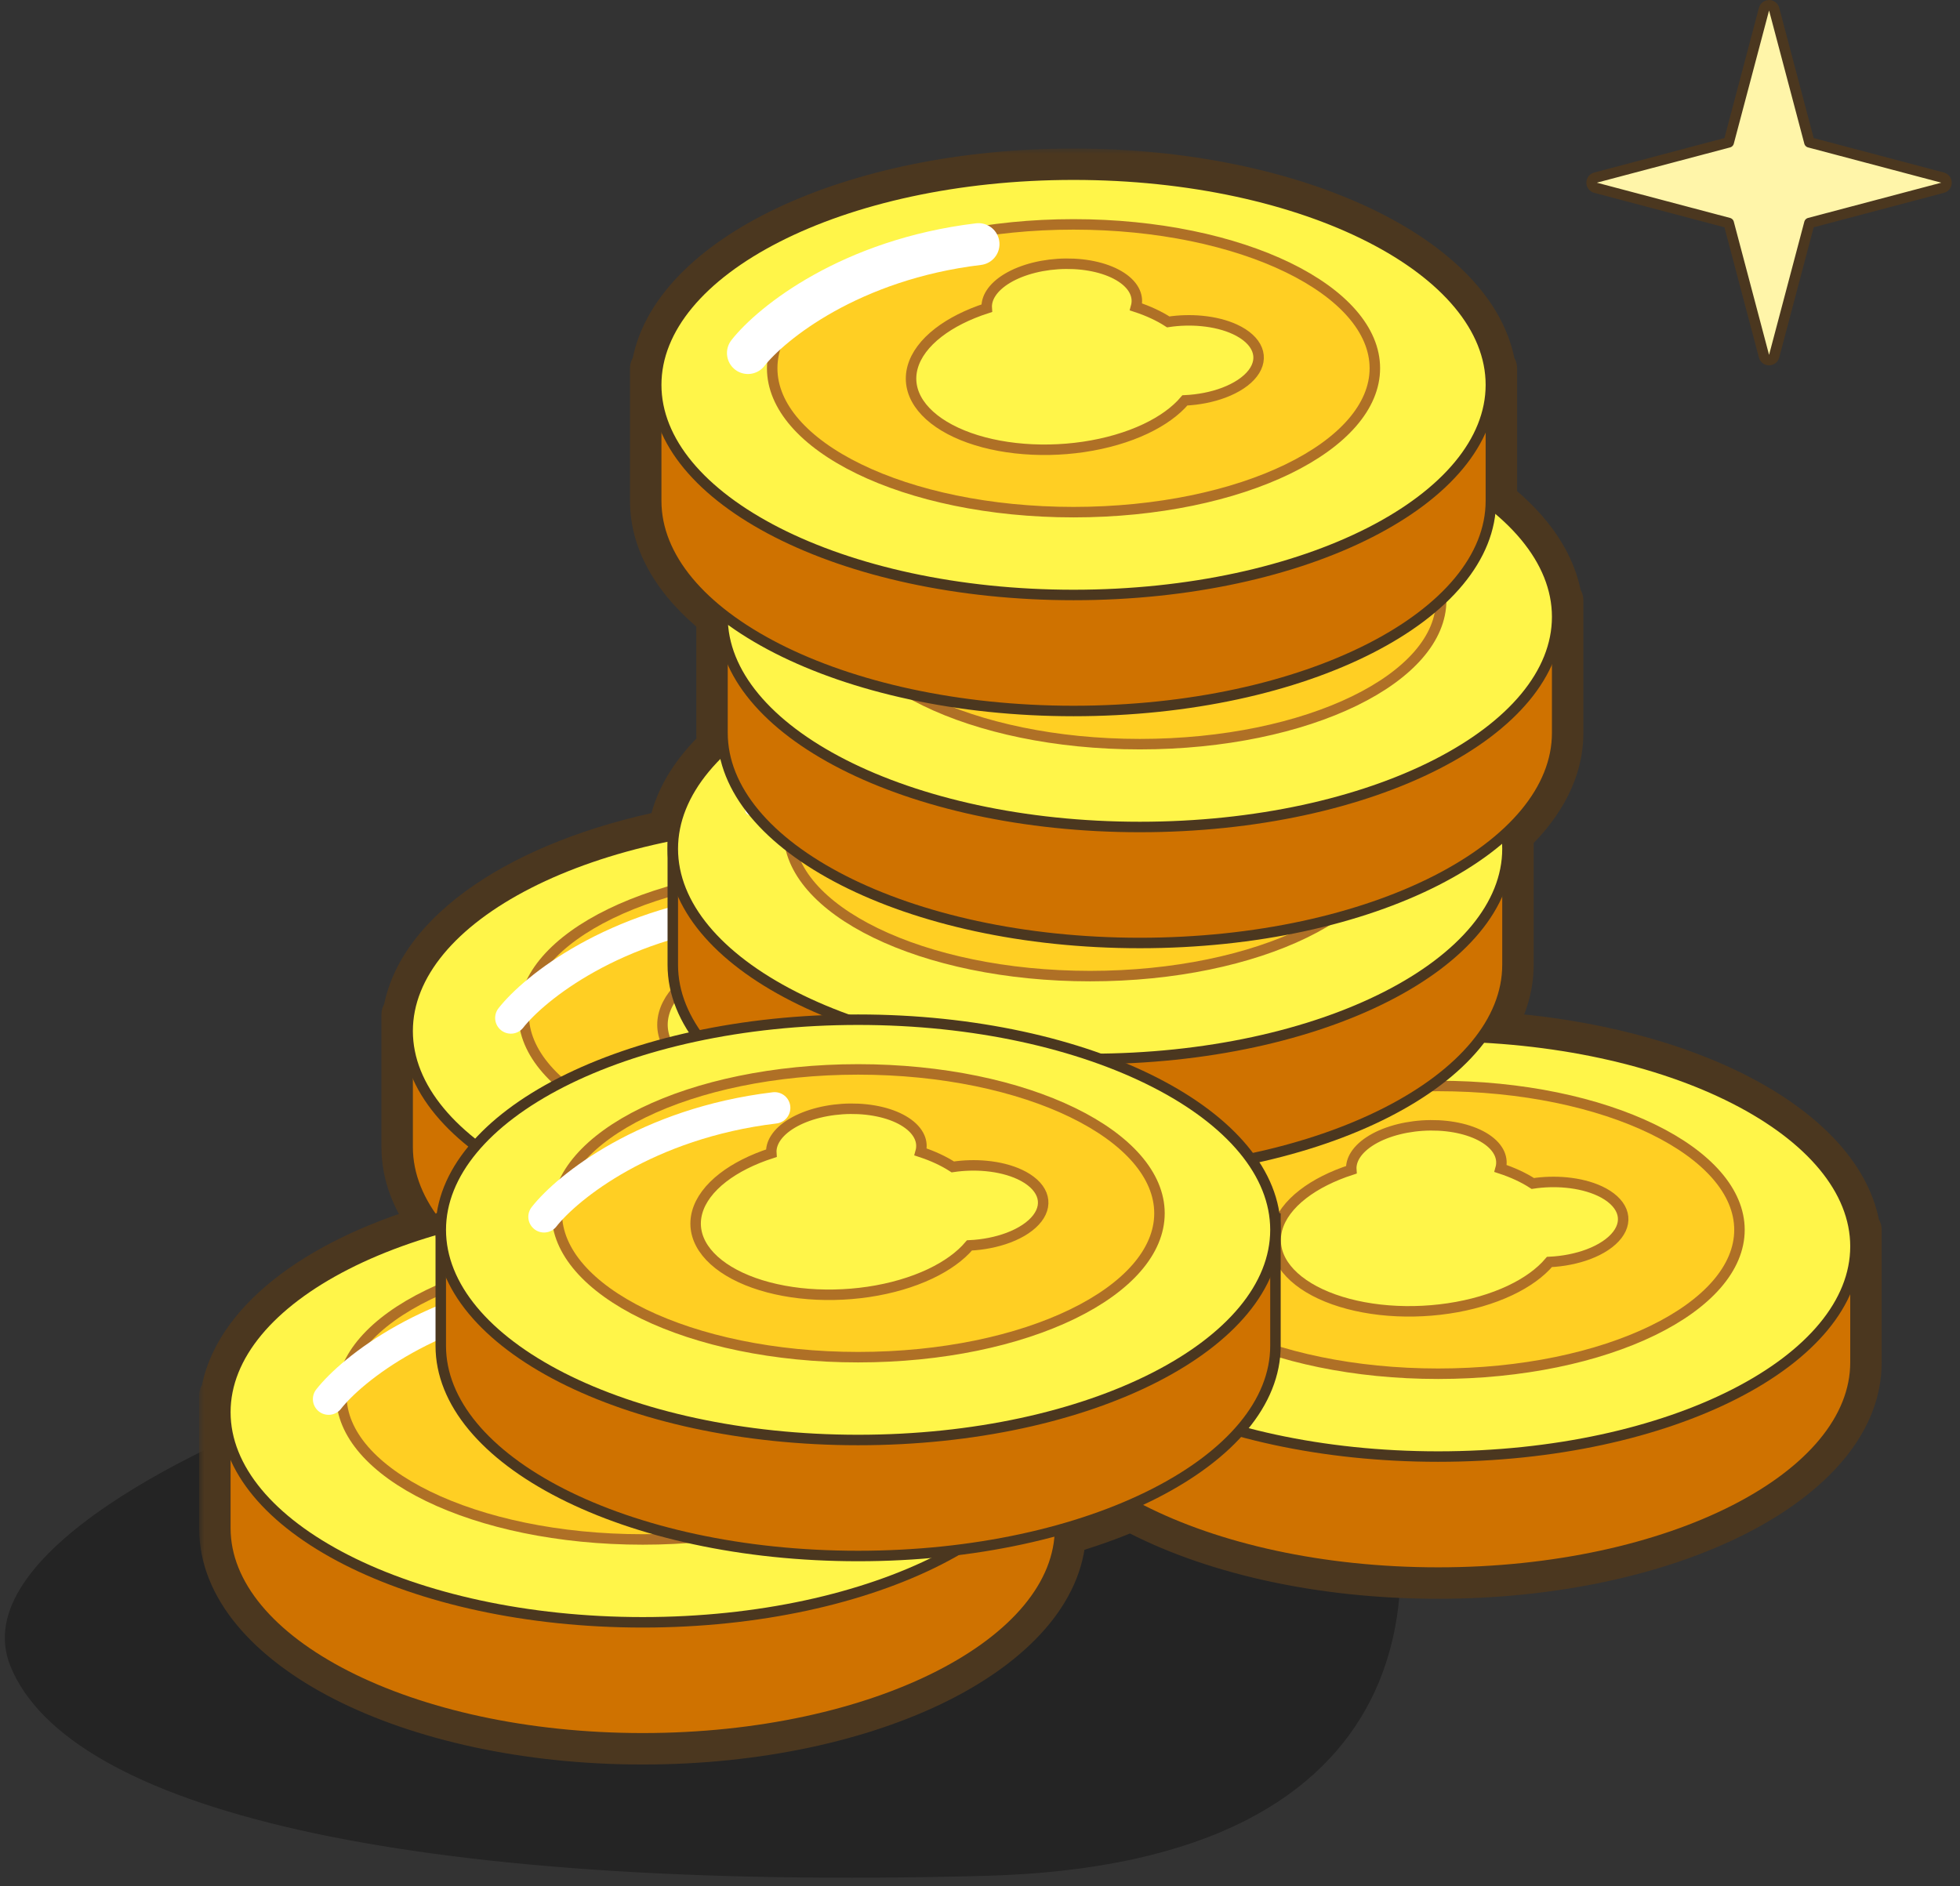 <svg width="187" height="180" viewBox="0 0 187 180" fill="none" xmlns="http://www.w3.org/2000/svg">
<rect x="0" y="0" width="187" height="180" fill="#333333" stroke="none"/>
<path opacity="0.3" d="M1 159C-3.346 148.332 19.593 137.437 32.041 133.156C32.35 133.05 32.667 133 32.993 133H128.059C129.24 133 130.318 133.685 130.75 134.784C136.761 150.106 137.069 177.846 94 179C38 180.5 6.5 172.5 1 159Z" fill="black"/>
<mask id="path-2-outside-1_22057_76" maskUnits="userSpaceOnUse" x="19" y="14.172" width="161" height="155" fill="black">
<rect fill="white" x="19" y="14.172" width="161" height="155"/>
<path fill-rule="evenodd" clip-rule="evenodd" d="M142.743 47.795V36.726V35.146H142.625C141.043 24.533 123.649 16.172 102.426 16.172C81.201 16.172 63.808 24.533 62.226 35.146H62.108V36.726V47.795C62.108 51.865 64.429 55.659 68.433 58.851V58.862V69.931C68.433 70.37 68.46 70.806 68.513 71.239C65.94 73.666 64.298 76.387 63.829 79.278C49.841 82.111 39.7 88.821 38.51 96.807H38.392V98.386V109.455C38.392 112.1 39.372 114.628 41.157 116.95C29.949 120.255 22.152 126.233 21.117 133.173H21V134.753V145.822C21 157.174 39.051 166.376 61.317 166.376C83.238 166.376 101.073 157.457 101.622 146.35C103.856 145.708 105.958 144.962 107.903 144.123C115.252 148.087 125.664 150.561 137.209 150.561C159.476 150.561 177.527 141.359 177.527 130.007V118.939V117.359H177.409C175.955 107.604 161.144 99.752 142.279 98.546C143.606 96.508 144.325 94.328 144.325 92.063V80.995V79.611C147.351 76.726 149.067 73.431 149.067 69.931V58.862V57.282H148.95C148.432 53.811 146.224 50.581 142.743 47.805L142.743 47.795Z"/>
</mask>
<path fill-rule="evenodd" clip-rule="evenodd" d="M142.743 47.795V36.726V35.146H142.625C141.043 24.533 123.649 16.172 102.426 16.172C81.201 16.172 63.808 24.533 62.226 35.146H62.108V36.726V47.795C62.108 51.865 64.429 55.659 68.433 58.851V58.862V69.931C68.433 70.37 68.46 70.806 68.513 71.239C65.94 73.666 64.298 76.387 63.829 79.278C49.841 82.111 39.7 88.821 38.51 96.807H38.392V98.386V109.455C38.392 112.1 39.372 114.628 41.157 116.95C29.949 120.255 22.152 126.233 21.117 133.173H21V134.753V145.822C21 157.174 39.051 166.376 61.317 166.376C83.238 166.376 101.073 157.457 101.622 146.35C103.856 145.708 105.958 144.962 107.903 144.123C115.252 148.087 125.664 150.561 137.209 150.561C159.476 150.561 177.527 141.359 177.527 130.007V118.939V117.359H177.409C175.955 107.604 161.144 99.752 142.279 98.546C143.606 96.508 144.325 94.328 144.325 92.063V80.995V79.611C147.351 76.726 149.067 73.431 149.067 69.931V58.862V57.282H148.95C148.432 53.811 146.224 50.581 142.743 47.805L142.743 47.795Z" fill="white"/>
<path d="M142.743 47.795L144.743 47.796V47.795H142.743ZM142.743 35.146H144.743C144.743 34.041 143.847 33.146 142.743 33.146V35.146ZM142.625 35.146L140.647 35.441C140.793 36.421 141.635 37.146 142.625 37.146V35.146ZM62.226 35.146V37.146C63.216 37.146 64.058 36.421 64.204 35.441L62.226 35.146ZM62.108 35.146V33.146C61.004 33.146 60.108 34.041 60.108 35.146H62.108ZM68.433 58.851H70.433C70.433 58.242 70.155 57.667 69.679 57.287L68.433 58.851ZM68.513 71.239L69.885 72.693C70.348 72.257 70.576 71.626 70.498 70.994L68.513 71.239ZM63.829 79.278L64.226 81.238C65.042 81.073 65.67 80.42 65.803 79.598L63.829 79.278ZM38.51 96.807V98.807C39.5 98.807 40.342 98.081 40.488 97.102L38.51 96.807ZM38.392 96.807V94.807C37.288 94.807 36.392 95.702 36.392 96.807H38.392ZM41.157 116.95L41.722 118.868C42.355 118.681 42.855 118.195 43.059 117.568C43.262 116.941 43.144 116.254 42.742 115.731L41.157 116.95ZM21.117 133.173V135.173C22.108 135.173 22.949 134.448 23.095 133.468L21.117 133.173ZM21 133.173V131.173C19.895 131.173 19 132.069 19 133.173H21ZM101.622 146.35L101.07 144.427C100.247 144.663 99.666 145.396 99.624 146.251L101.622 146.35ZM107.903 144.123L108.852 142.362C108.314 142.072 107.672 142.044 107.11 142.286L107.903 144.123ZM177.527 117.359H179.527C179.527 116.254 178.631 115.359 177.527 115.359V117.359ZM177.409 117.359L175.431 117.654C175.577 118.634 176.419 119.359 177.409 119.359V117.359ZM142.279 98.546L140.603 97.454C140.215 98.05 140.173 98.807 140.491 99.442C140.81 100.078 141.442 100.496 142.151 100.542L142.279 98.546ZM144.325 79.611L142.945 78.163C142.549 78.54 142.325 79.064 142.325 79.611H144.325ZM149.067 57.282H151.067C151.067 56.178 150.172 55.282 149.067 55.282V57.282ZM148.95 57.282L146.972 57.577C147.118 58.557 147.959 59.282 148.95 59.282V57.282ZM142.743 47.805L140.743 47.804C140.742 48.413 141.02 48.989 141.496 49.369L142.743 47.805ZM142.743 36.726H140.743V47.795H142.743H144.743V36.726H142.743ZM142.743 35.146H140.743V36.726H142.743H144.743V35.146H142.743ZM142.625 35.146V37.146H142.743V35.146V33.146H142.625V35.146ZM102.426 16.172V18.172C112.797 18.172 122.149 20.218 129.034 23.486C136.018 26.801 140.004 31.127 140.647 35.441L142.625 35.146L144.604 34.851C143.664 28.552 138.163 23.391 130.749 19.872C123.235 16.306 113.278 14.172 102.426 14.172V16.172ZM62.226 35.146L64.204 35.441C64.847 31.127 68.833 26.801 75.817 23.486C82.702 20.218 92.054 18.172 102.426 18.172V16.172V14.172C91.573 14.172 81.616 16.306 74.102 19.872C66.688 23.391 61.187 28.552 60.247 34.851L62.226 35.146ZM62.108 35.146V37.146H62.226V35.146V33.146H62.108V35.146ZM62.108 36.726H64.108V35.146H62.108H60.108V36.726H62.108ZM62.108 47.795H64.108V36.726H62.108H60.108V47.795H62.108ZM68.433 58.851L69.679 57.287C65.956 54.318 64.108 51.043 64.108 47.795H62.108H60.108C60.108 52.686 62.902 56.999 67.186 60.415L68.433 58.851ZM68.433 58.862H70.433V58.851H68.433H66.433V58.862H68.433ZM68.433 69.931H70.433V58.862H68.433H66.433V69.931H68.433ZM68.513 71.239L70.498 70.994C70.454 70.642 70.433 70.288 70.433 69.931H68.433H66.433C66.433 70.452 66.465 70.97 66.528 71.483L68.513 71.239ZM63.829 79.278L65.803 79.598C66.183 77.255 67.537 74.909 69.885 72.693L68.513 71.239L67.14 69.784C64.344 72.423 62.413 75.519 61.855 78.958L63.829 79.278ZM38.51 96.807L40.488 97.102C40.97 93.869 43.316 90.621 47.499 87.761C51.657 84.919 57.421 82.617 64.226 81.238L63.829 79.278L63.432 77.318C56.249 78.773 49.949 81.241 45.242 84.459C40.56 87.66 37.24 91.759 36.532 96.512L38.51 96.807ZM38.392 96.807V98.807H38.51V96.807V94.807H38.392V96.807ZM38.392 98.386H40.392V96.807H38.392H36.392V98.386H38.392ZM38.392 109.455H40.392V98.386H38.392H36.392V109.455H38.392ZM41.157 116.95L42.742 115.731C41.173 113.689 40.392 111.579 40.392 109.455H38.392H36.392C36.392 112.621 37.571 115.566 39.571 118.168L41.157 116.95ZM21.117 133.173L23.095 133.468C23.514 130.66 25.335 127.842 28.569 125.262C31.795 122.689 36.294 120.469 41.722 118.868L41.157 116.95L40.591 115.031C34.811 116.736 29.808 119.157 26.075 122.135C22.35 125.106 19.755 128.746 19.139 132.879L21.117 133.173ZM21 133.173V135.173H21.117V133.173V131.173H21V133.173ZM21 134.753H23V133.173H21H19V134.753H21ZM21 145.822H23V134.753H21H19V145.822H21ZM61.317 166.376V164.376C50.433 164.376 40.677 162.122 33.717 158.574C26.648 154.97 23 150.353 23 145.822H21H19C19 152.643 24.378 158.303 31.9 162.138C39.532 166.028 49.935 168.376 61.317 168.376V166.376ZM101.622 146.35L99.624 146.251C99.404 150.708 95.638 155.23 88.592 158.738C81.654 162.192 72.032 164.376 61.317 164.376V166.376V168.376C72.524 168.376 82.779 166.1 90.375 162.319C97.864 158.59 103.29 153.099 103.619 146.448L101.622 146.35ZM107.903 144.123L107.11 142.286C105.25 143.089 103.229 143.808 101.07 144.427L101.622 146.35L102.173 148.272C104.483 147.609 106.666 146.834 108.695 145.959L107.903 144.123ZM137.209 150.561V148.561C125.919 148.561 115.849 146.137 108.852 142.362L107.903 144.123L106.953 145.883C114.656 150.038 125.41 152.561 137.209 152.561V150.561ZM177.527 130.007H175.527C175.527 134.538 171.879 139.155 164.81 142.759C157.849 146.308 148.094 148.561 137.209 148.561V150.561V152.561C148.591 152.561 158.995 150.214 166.626 146.323C174.149 142.488 179.527 136.828 179.527 130.007H177.527ZM177.527 118.939H175.527V130.007H177.527H179.527V118.939H177.527ZM177.527 117.359H175.527V118.939H177.527H179.527V117.359H177.527ZM177.409 117.359V119.359H177.527V117.359V115.359H177.409V117.359ZM142.279 98.546L142.151 100.542C151.363 101.131 159.492 103.34 165.431 106.511C171.442 109.72 174.841 113.695 175.431 117.654L177.409 117.359L179.388 117.064C178.523 111.268 173.79 106.439 167.315 102.982C160.77 99.487 152.06 97.167 142.407 96.55L142.279 98.546ZM144.325 92.063H142.325C142.325 93.886 141.751 95.692 140.603 97.454L142.279 98.546L143.955 99.637C145.462 97.323 146.325 94.77 146.325 92.063H144.325ZM144.325 80.995H142.325V92.063H144.325H146.325V80.995H144.325ZM144.325 79.611H142.325V80.995H144.325H146.325V79.611H144.325ZM149.067 69.931H147.067C147.067 72.729 145.703 75.534 142.945 78.163L144.325 79.611L145.705 81.058C148.999 77.918 151.067 74.132 151.067 69.931H149.067ZM149.067 58.862H147.067V69.931H149.067H151.067V58.862H149.067ZM149.067 57.282H147.067V58.862H149.067H151.067V57.282H149.067ZM148.95 57.282V59.282H149.067V57.282V55.282H148.95V57.282ZM142.743 47.805L141.496 49.369C144.731 51.949 146.553 54.768 146.972 57.577L148.95 57.282L150.928 56.987C150.312 52.854 147.716 49.213 143.99 46.242L142.743 47.805ZM142.743 47.795L140.743 47.793L140.743 47.804L142.743 47.805L144.743 47.807L144.743 47.796L142.743 47.795Z" fill="#4B371F" mask="url(#path-2-outside-1_22057_76)"/>
<path d="M118.527 97.303V109.451C118.527 114.841 114.23 119.849 106.991 123.54C99.779 127.217 89.78 129.505 78.71 129.505C67.639 129.505 57.64 127.217 50.428 123.54C43.189 119.849 38.892 114.841 38.892 109.451V97.303H118.527Z" fill="#CF7200" stroke="#4B371F"/>
<path d="M78.71 78.33C89.781 78.33 99.779 80.619 106.991 84.296C114.23 87.987 118.527 92.994 118.527 98.384C118.527 103.773 114.23 108.782 106.991 112.473C99.779 116.149 89.781 118.437 78.71 118.438C67.638 118.438 57.64 116.149 50.428 112.473C43.189 108.782 38.892 103.773 38.892 98.384C38.892 92.994 43.189 87.987 50.428 84.296C57.64 80.619 67.638 78.33 78.71 78.33Z" fill="#FFF549" stroke="#4B371F"/>
<path d="M78.71 83.072C86.728 83.072 93.963 84.654 99.174 87.189C104.419 89.741 107.46 93.171 107.46 96.802C107.46 100.433 104.419 103.862 99.174 106.414C93.963 108.949 86.728 110.531 78.71 110.531C70.692 110.531 63.457 108.949 58.246 106.414C53.001 103.862 49.96 100.433 49.96 96.802C49.96 93.171 53.001 89.741 58.246 87.189C63.457 84.654 70.692 83.072 78.71 83.072Z" fill="#FFCF23" stroke="#AF7026"/>
<path d="M94.123 93.095C95.183 93.588 95.913 94.254 96.213 95.004C96.513 95.753 96.37 96.551 95.802 97.289C95.235 98.027 94.27 98.671 93.037 99.134C91.925 99.552 90.643 99.804 89.332 99.867C88.461 100.896 87.178 101.826 85.577 102.583C83.868 103.392 81.848 103.981 79.688 104.302C77.528 104.623 75.29 104.665 73.168 104.425C71.046 104.186 69.101 103.671 67.497 102.925C65.894 102.179 64.679 101.224 63.958 100.14C63.237 99.057 63.03 97.878 63.354 96.703C63.678 95.528 64.524 94.392 65.82 93.392C67.034 92.454 68.61 91.661 70.427 91.072C70.394 90.6 70.525 90.123 70.815 89.664C71.153 89.131 71.697 88.635 72.411 88.21C73.126 87.785 73.994 87.441 74.955 87.202C75.916 86.963 76.948 86.835 77.979 86.826C79.011 86.817 80.018 86.927 80.931 87.15C81.845 87.372 82.643 87.701 83.271 88.114C83.9 88.527 84.344 89.014 84.572 89.542C84.769 89.998 84.801 90.474 84.669 90.948C85.837 91.331 86.873 91.813 87.742 92.377C88.8 92.219 89.896 92.188 90.948 92.288C92.138 92.402 93.231 92.679 94.123 93.095Z" fill="#FFF549" stroke="#AF7026"/>
<path d="M48.741 97.136C50.982 94.284 58.519 88.211 70.743 86.742" stroke="white" stroke-width="3" stroke-linecap="round" stroke-linejoin="round"/>
<path d="M177.027 117.857V130.006C177.027 135.395 172.731 140.404 165.491 144.095C158.279 147.771 148.281 150.06 137.21 150.06C126.139 150.06 116.141 147.771 108.929 144.095C101.689 140.404 97.393 135.395 97.393 130.006V117.857H177.027Z" fill="#CF7200" stroke="#4B371F"/>
<path d="M137.21 98.883C148.281 98.883 158.279 101.172 165.491 104.849C172.73 108.539 177.027 113.547 177.027 118.937C177.027 124.326 172.731 129.335 165.491 133.025C158.279 136.702 148.281 138.99 137.21 138.99C126.139 138.99 116.141 136.702 108.929 133.025C101.689 129.335 97.393 124.326 97.393 118.937C97.393 113.547 101.689 108.539 108.929 104.849C116.141 101.172 126.139 98.883 137.21 98.883Z" fill="#FFF549" stroke="#4B371F"/>
<path d="M137.209 103.627C145.227 103.627 152.462 105.209 157.673 107.744C162.918 110.296 165.959 113.726 165.959 117.356C165.959 120.987 162.918 124.417 157.673 126.969C152.462 129.504 145.227 131.086 137.209 131.086C129.191 131.086 121.956 129.504 116.745 126.969C111.5 124.417 108.459 120.987 108.459 117.356C108.459 113.726 111.5 110.296 116.745 107.744C121.956 105.209 129.191 103.627 137.209 103.627Z" fill="#FFCF23" stroke="#AF7026"/>
<path d="M152.622 113.649C153.683 114.143 154.412 114.809 154.712 115.558C155.012 116.308 154.869 117.105 154.301 117.843C153.734 118.581 152.769 119.225 151.536 119.689C150.424 120.106 149.142 120.359 147.831 120.421C146.96 121.451 145.677 122.38 144.076 123.138C142.367 123.946 140.347 124.536 138.187 124.857C136.027 125.177 133.79 125.22 131.667 124.98C129.545 124.74 127.6 124.225 125.996 123.479C124.393 122.733 123.178 121.778 122.457 120.695C121.736 119.612 121.529 118.433 121.853 117.258C122.177 116.083 123.023 114.947 124.319 113.947C125.533 113.009 127.109 112.216 128.926 111.626C128.892 111.155 129.024 110.678 129.314 110.219C129.652 109.686 130.196 109.19 130.91 108.765C131.625 108.34 132.493 107.996 133.454 107.757C134.415 107.518 135.447 107.39 136.478 107.381C137.51 107.372 138.517 107.482 139.431 107.704C140.344 107.927 141.142 108.256 141.77 108.669C142.399 109.082 142.842 109.569 143.071 110.097C143.267 110.552 143.3 111.029 143.168 111.502C144.336 111.886 145.372 112.368 146.24 112.932C147.299 112.773 148.395 112.742 149.447 112.843C150.637 112.957 151.73 113.234 152.622 113.649Z" fill="#FFF549" stroke="#AF7026"/>
<path d="M104.797 115.246C107.038 112.393 114.575 106.321 126.798 104.852" stroke="white" stroke-linecap="round" stroke-linejoin="round"/>
<path d="M143.825 79.914V92.062C143.825 97.452 139.528 102.461 132.289 106.151C125.077 109.828 115.079 112.116 104.008 112.116C92.937 112.116 82.939 109.828 75.727 106.151C68.487 102.461 64.19 97.452 64.19 92.062V79.914H143.825Z" fill="#CF7200" stroke="#4B371F"/>
<path d="M104.008 60.94C115.079 60.94 125.077 63.228 132.289 66.905C139.528 70.596 143.825 75.604 143.825 80.993C143.825 86.383 139.528 91.391 132.289 95.082C125.077 98.759 115.079 101.047 104.008 101.047C92.937 101.047 82.939 98.759 75.727 95.082C68.487 91.391 64.19 86.383 64.19 80.993C64.191 75.604 68.487 70.596 75.727 66.905C82.939 63.229 92.937 60.94 104.008 60.94Z" fill="#FFF549" stroke="#4B371F"/>
<path d="M104.008 65.684C112.026 65.684 119.261 67.266 124.472 69.801C129.717 72.353 132.758 75.782 132.758 79.413C132.758 83.044 129.717 86.474 124.472 89.025C119.261 91.561 112.026 93.143 104.008 93.143C95.99 93.143 88.756 91.561 83.544 89.025C78.299 86.474 75.258 83.044 75.258 79.413C75.258 75.782 78.299 72.353 83.544 69.801C88.756 67.266 95.99 65.684 104.008 65.684Z" fill="#FFCF23" stroke="#AF7026"/>
<path d="M119.421 75.7C120.482 76.194 121.211 76.86 121.511 77.609C121.812 78.359 121.668 79.156 121.101 79.894C120.533 80.632 119.568 81.276 118.336 81.739C117.224 82.157 115.941 82.409 114.631 82.472C113.759 83.502 112.476 84.431 110.875 85.189C109.166 85.997 107.146 86.587 104.986 86.907C102.826 87.228 100.589 87.271 98.467 87.031C96.344 86.791 94.399 86.276 92.796 85.53C91.192 84.784 89.978 83.829 89.256 82.746C88.535 81.663 88.329 80.484 88.653 79.309C88.977 78.134 89.822 76.998 91.118 75.997C92.333 75.06 93.908 74.266 95.726 73.677C95.692 73.206 95.823 72.729 96.114 72.27C96.451 71.737 96.995 71.24 97.71 70.816C98.424 70.391 99.292 70.047 100.253 69.808C101.214 69.569 102.246 69.441 103.278 69.432C104.309 69.423 105.316 69.533 106.23 69.755C107.143 69.977 107.941 70.306 108.569 70.719C109.198 71.132 109.642 71.62 109.87 72.148C110.067 72.603 110.099 73.08 109.967 73.553C111.135 73.937 112.171 74.419 113.04 74.982C114.098 74.824 115.194 74.793 116.246 74.894C117.436 75.007 118.53 75.285 119.421 75.7Z" fill="#FFF549" stroke="#AF7026"/>
<path d="M71.596 77.302C73.837 74.45 81.374 68.377 93.598 66.908" stroke="white" stroke-linecap="round" stroke-linejoin="round"/>
<path d="M101.135 133.672V145.82C101.135 151.21 96.838 156.219 89.599 159.909C82.387 163.586 72.388 165.874 61.317 165.874C50.246 165.874 40.248 163.586 33.036 159.909C25.797 156.219 21.5 151.21 21.5 145.82V133.672H101.135Z" fill="#CF7200" stroke="#4B371F"/>
<path d="M61.317 114.699C72.388 114.699 82.387 116.988 89.599 120.665C96.838 124.356 101.135 129.364 101.135 134.753C101.135 140.142 96.838 145.151 89.599 148.842C82.387 152.518 72.388 154.807 61.317 154.807C50.246 154.807 40.248 152.518 33.036 148.842C25.797 145.151 21.5 140.142 21.5 134.753C21.5 129.364 25.797 124.356 33.036 120.665C40.248 116.988 50.246 114.699 61.317 114.699Z" fill="#FFF549" stroke="#4B371F"/>
<path d="M61.319 119.441C69.337 119.441 76.572 121.023 81.783 123.559C87.028 126.11 90.069 129.54 90.069 133.171C90.069 136.802 87.028 140.231 81.783 142.783C76.572 145.318 69.337 146.9 61.319 146.9C53.301 146.9 46.067 145.318 40.855 142.783C35.61 140.231 32.569 136.802 32.569 133.171C32.569 129.54 35.61 126.11 40.855 123.559C46.067 121.023 53.301 119.441 61.319 119.441Z" fill="#FFCF23" stroke="#AF7026"/>
<path d="M76.734 129.46C77.794 129.953 78.524 130.62 78.824 131.369C79.124 132.119 78.981 132.916 78.413 133.654C77.845 134.392 76.881 135.036 75.648 135.499C74.536 135.917 73.254 136.169 71.943 136.232C71.072 137.262 69.789 138.191 68.188 138.948C66.479 139.757 64.459 140.346 62.299 140.667C60.138 140.988 57.901 141.03 55.779 140.791C53.657 140.551 51.712 140.036 50.108 139.29C48.505 138.544 47.29 137.589 46.569 136.506C45.848 135.423 45.641 134.243 45.965 133.068C46.289 131.893 47.135 130.758 48.431 129.757C49.645 128.82 51.22 128.026 53.038 127.437C53.004 126.966 53.136 126.489 53.426 126.03C53.764 125.496 54.307 125 55.022 124.575C55.737 124.151 56.605 123.806 57.566 123.568C58.527 123.329 59.559 123.201 60.59 123.191C61.622 123.182 62.629 123.293 63.542 123.515C64.456 123.737 65.254 124.066 65.882 124.479C66.51 124.892 66.954 125.379 67.183 125.907C67.379 126.363 67.412 126.84 67.28 127.313C68.448 127.696 69.484 128.178 70.352 128.742C71.41 128.584 72.507 128.553 73.559 128.653C74.749 128.767 75.842 129.045 76.734 129.46Z" fill="#FFF549" stroke="#AF7026"/>
<path d="M31.352 133.508C33.593 130.655 41.13 124.582 53.353 123.114" stroke="white" stroke-width="3" stroke-linecap="round" stroke-linejoin="round"/>
<path d="M121.688 116.277V128.426C121.688 133.815 117.391 138.824 110.152 142.515C102.94 146.191 92.942 148.479 81.871 148.479C70.8 148.479 60.801 146.191 53.589 142.515C46.35 138.824 42.053 133.815 42.053 128.426V116.277H121.688Z" fill="#CF7200" stroke="#4B371F"/>
<path d="M81.871 97.303C92.942 97.303 102.94 99.592 110.152 103.269C117.391 106.959 121.688 111.967 121.688 117.356C121.688 122.746 117.391 127.755 110.152 131.445C102.94 135.122 92.942 137.41 81.871 137.41C70.8 137.41 60.801 135.122 53.589 131.445C46.35 127.755 42.053 122.746 42.053 117.356C42.053 111.967 46.35 106.959 53.589 103.269C60.801 99.592 70.8 97.303 81.871 97.303Z" fill="#FFF549" stroke="#4B371F"/>
<path d="M81.873 102.047C89.891 102.047 97.125 103.629 102.336 106.164C107.582 108.716 110.622 112.146 110.623 115.776C110.623 119.407 107.582 122.837 102.336 125.389C97.125 127.924 89.891 129.506 81.873 129.506C73.855 129.506 66.62 127.924 61.409 125.389C56.163 122.837 53.123 119.407 53.123 115.776C53.123 112.146 56.163 108.716 61.409 106.164C66.62 103.629 73.855 102.047 81.873 102.047Z" fill="#FFCF23" stroke="#AF7026"/>
<path d="M97.286 112.069C98.347 112.563 99.076 113.229 99.376 113.978C99.676 114.728 99.533 115.525 98.965 116.263C98.398 117.001 97.433 117.645 96.2 118.108C95.088 118.526 93.806 118.779 92.495 118.841C91.624 119.871 90.341 120.8 88.74 121.558C87.031 122.366 85.011 122.956 82.851 123.277C80.691 123.597 78.454 123.64 76.331 123.4C74.209 123.16 72.264 122.645 70.66 121.899C69.057 121.153 67.842 120.198 67.121 119.115C66.4 118.032 66.193 116.853 66.517 115.678C66.841 114.503 67.687 113.367 68.983 112.366C70.198 111.429 71.773 110.635 73.591 110.046C73.557 109.575 73.688 109.098 73.978 108.639C74.316 108.106 74.86 107.61 75.574 107.185C76.289 106.76 77.157 106.416 78.118 106.177C79.079 105.938 80.111 105.81 81.142 105.801C82.174 105.792 83.181 105.902 84.095 106.124C85.008 106.346 85.806 106.676 86.434 107.089C87.063 107.502 87.507 107.989 87.735 108.517C87.932 108.972 87.964 109.449 87.832 109.922C89 110.306 90.036 110.788 90.905 111.351C91.963 111.193 93.059 111.162 94.111 111.263C95.301 111.376 96.394 111.654 97.286 112.069Z" fill="#FFF549" stroke="#AF7026"/>
<path d="M51.906 116.111C54.146 113.258 61.683 107.186 73.907 105.717" stroke="white" stroke-width="3" stroke-linecap="round" stroke-linejoin="round"/>
<path d="M148.567 57.781V69.93C148.567 75.319 144.271 80.328 137.031 84.019C129.819 87.695 119.821 89.983 108.75 89.983C97.679 89.983 87.681 87.695 80.469 84.019C73.229 80.328 68.933 75.319 68.933 69.93V57.781H148.567Z" fill="#CF7200" stroke="#4B371F"/>
<path d="M108.75 38.807C119.821 38.807 129.819 41.096 137.031 44.773C144.27 48.463 148.567 53.471 148.567 58.86C148.567 64.25 144.271 69.259 137.031 72.949C129.819 76.626 119.821 78.914 108.75 78.914C97.679 78.914 87.681 76.626 80.469 72.949C73.229 69.259 68.933 64.25 68.933 58.86C68.933 53.471 73.23 48.463 80.469 44.773C87.681 41.096 97.679 38.807 108.75 38.807Z" fill="#FFF549" stroke="#4B371F"/>
<path d="M108.75 43.551C116.769 43.551 124.003 45.133 129.214 47.668C134.46 50.22 137.5 53.65 137.5 57.28C137.5 60.911 134.46 64.341 129.214 66.893C124.003 69.428 116.769 71.01 108.75 71.01C100.732 71.01 93.498 69.428 88.287 66.893C83.041 64.341 80.001 60.911 80.001 57.28C80.001 53.65 83.041 50.22 88.287 47.668C93.498 45.133 100.732 43.551 108.75 43.551Z" fill="#FFCF23" stroke="#AF7026"/>
<path d="M124.165 53.573C125.226 54.067 125.955 54.733 126.255 55.482C126.555 56.232 126.412 57.029 125.844 57.767C125.277 58.505 124.312 59.149 123.079 59.612C121.967 60.03 120.685 60.282 119.374 60.345C118.503 61.375 117.22 62.304 115.619 63.062C113.91 63.87 111.89 64.46 109.73 64.781C107.57 65.101 105.333 65.144 103.21 64.904C101.088 64.664 99.143 64.149 97.539 63.403C95.936 62.657 94.721 61.702 94 60.619C93.279 59.536 93.072 58.356 93.396 57.182C93.72 56.007 94.566 54.871 95.862 53.87C97.076 52.933 98.652 52.139 100.469 51.55C100.435 51.079 100.567 50.602 100.857 50.143C101.195 49.61 101.739 49.114 102.453 48.689C103.168 48.264 104.036 47.92 104.997 47.681C105.958 47.442 106.99 47.314 108.021 47.305C109.053 47.296 110.06 47.406 110.974 47.628C111.887 47.85 112.685 48.179 113.313 48.592C113.941 49.005 114.385 49.493 114.614 50.021C114.81 50.476 114.843 50.953 114.711 51.426C115.879 51.81 116.915 52.292 117.783 52.855C118.842 52.697 119.938 52.666 120.99 52.767C122.18 52.88 123.273 53.158 124.165 53.573Z" fill="#FFF549" stroke="#AF7026"/>
<path d="M76.337 55.17C78.578 52.317 86.115 46.245 98.338 44.776" stroke="white" stroke-linecap="round" stroke-linejoin="round"/>
<path d="M142.242 35.643V47.791C142.242 53.181 137.945 58.189 130.706 61.88C123.494 65.556 113.495 67.845 102.424 67.845C91.353 67.845 81.355 65.556 74.143 61.88C66.904 58.189 62.607 53.181 62.607 47.791V35.643H142.242Z" fill="#CF7200" stroke="#4B371F"/>
<path d="M102.424 16.668C113.495 16.668 123.493 18.957 130.706 22.634C137.945 26.324 142.242 31.332 142.242 36.722C142.242 42.111 137.945 47.12 130.706 50.81C123.494 54.487 113.495 56.775 102.424 56.775C91.353 56.775 81.355 54.487 74.143 50.81C66.904 47.12 62.607 42.111 62.607 36.722C62.607 31.332 66.904 26.324 74.143 22.634C81.355 18.957 91.353 16.668 102.424 16.668Z" fill="#FFF549" stroke="#4B371F"/>
<path d="M102.423 21.412C110.441 21.412 117.676 22.994 122.887 25.529C128.132 28.081 131.173 31.511 131.173 35.142C131.173 38.772 128.132 42.202 122.887 44.754C117.676 47.289 110.441 48.871 102.423 48.871C94.405 48.871 87.171 47.289 81.96 44.754C76.714 42.202 73.673 38.772 73.673 35.142C73.673 31.511 76.714 28.081 81.96 25.529C87.171 22.994 94.405 21.412 102.423 21.412Z" fill="#FFCF23" stroke="#AF7026"/>
<path d="M117.839 31.434C118.9 31.928 119.629 32.594 119.929 33.344C120.23 34.093 120.086 34.891 119.518 35.629C118.951 36.367 117.986 37.01 116.754 37.474C115.642 37.892 114.359 38.144 113.049 38.206C112.177 39.236 110.894 40.165 109.293 40.923C107.584 41.732 105.564 42.321 103.404 42.642C101.244 42.963 99.007 43.005 96.885 42.765C94.763 42.526 92.817 42.01 91.214 41.264C89.61 40.519 88.396 39.563 87.674 38.48C86.953 37.397 86.746 36.218 87.071 35.043C87.395 33.868 88.24 32.732 89.536 31.732C90.751 30.794 92.326 30.001 94.144 29.411C94.11 28.94 94.241 28.463 94.531 28.004C94.869 27.471 95.413 26.975 96.127 26.55C96.842 26.125 97.71 25.781 98.671 25.542C99.632 25.303 100.664 25.175 101.696 25.166C102.727 25.157 103.734 25.267 104.648 25.489C105.561 25.712 106.359 26.041 106.987 26.454C107.616 26.867 108.06 27.354 108.288 27.882C108.485 28.338 108.517 28.814 108.385 29.287C109.553 29.671 110.589 30.153 111.458 30.717C112.516 30.558 113.612 30.527 114.664 30.628C115.854 30.742 116.948 31.019 117.839 31.434Z" fill="#FFF549" stroke="#AF7026"/>
<path d="M71.358 33.689C73.598 30.837 81.135 24.764 93.359 23.295" stroke="white" stroke-width="4" stroke-linecap="round" stroke-linejoin="round"/>
<path d="M168.783 0.5C169.01 0.5 169.209 0.653 169.267 0.872L172.631 13.584L185.343 16.949C185.562 17.007 185.715 17.206 185.715 17.433C185.715 17.659 185.562 17.858 185.343 17.916L172.631 21.28L169.267 33.992C169.209 34.211 169.01 34.364 168.783 34.364C168.556 34.364 168.358 34.212 168.3 33.992L164.935 21.28L152.223 17.916C152.003 17.858 151.851 17.659 151.851 17.433C151.851 17.206 152.003 17.007 152.223 16.949L164.935 13.584L168.3 0.872L168.328 0.793C168.408 0.617 168.585 0.5 168.783 0.5Z" fill="#FFF5A9" stroke="#4B371F" stroke-linejoin="round"/>
</svg>

